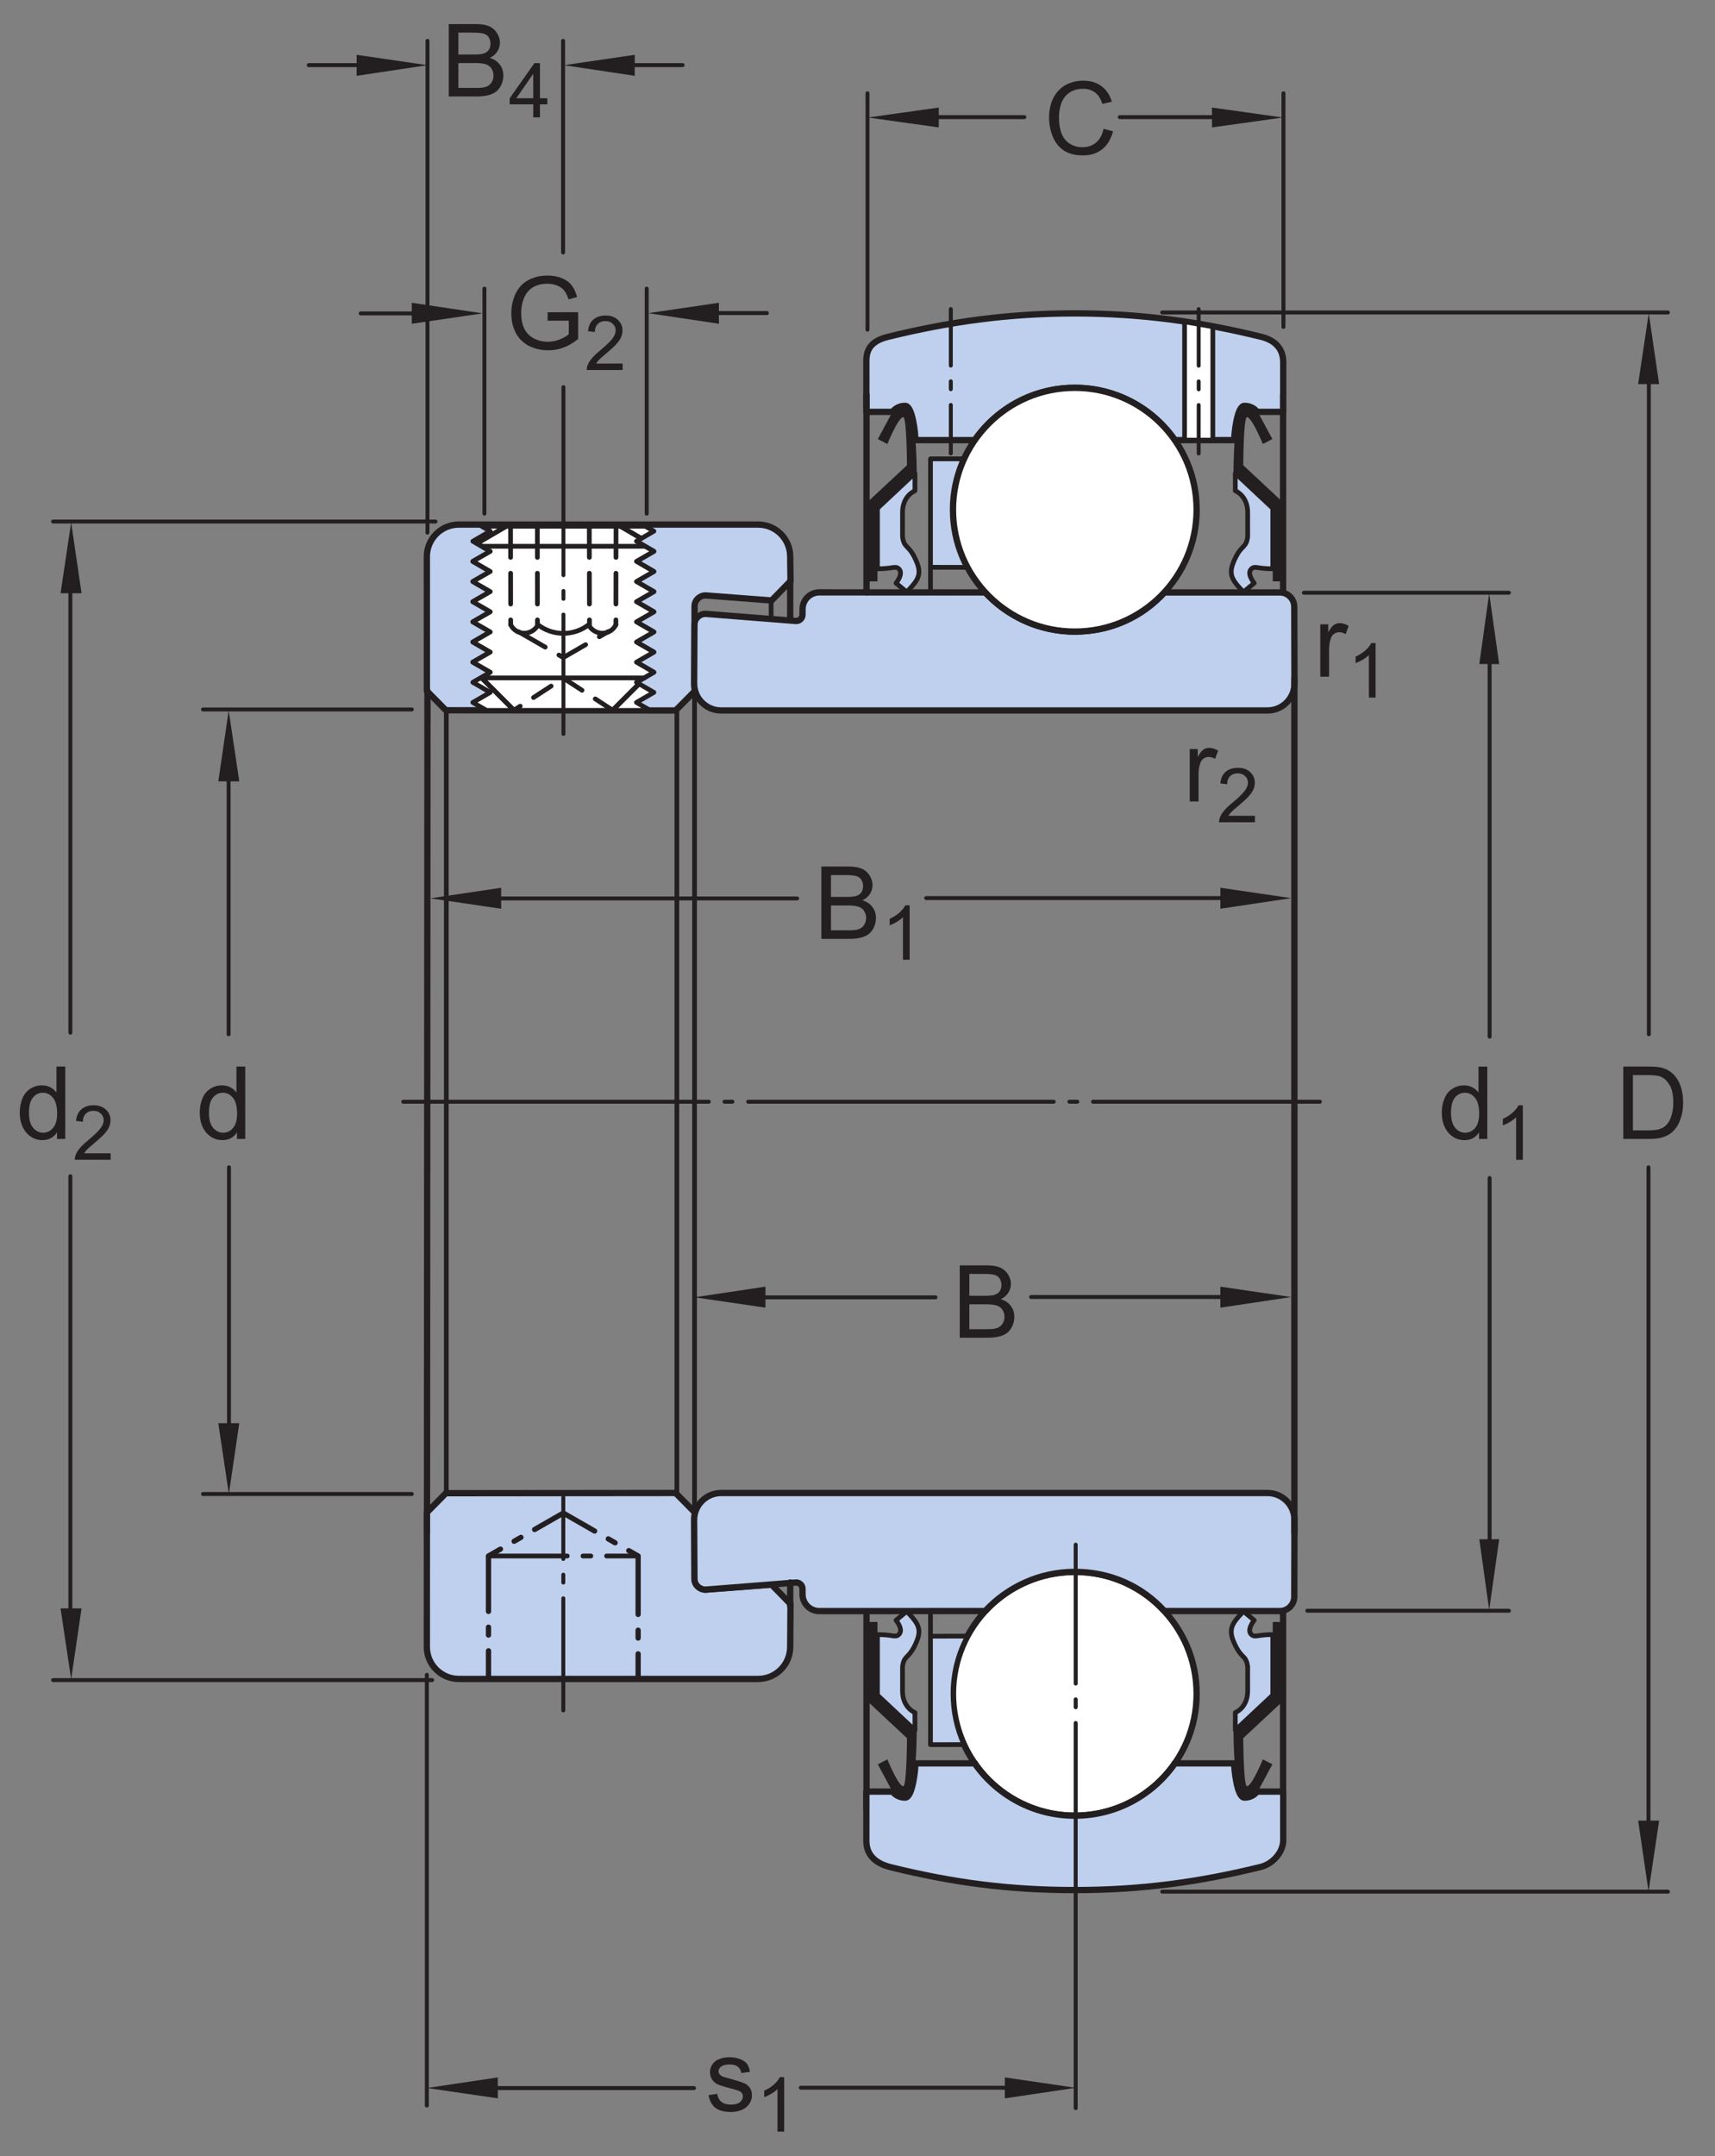 <?xml version="1.0" encoding="UTF-8"?>
<svg xmlns="http://www.w3.org/2000/svg" xmlns:xlink="http://www.w3.org/1999/xlink" width="203.75pt" height="256pt" viewBox="0 0 203.75 256" version="1.1">
<rect x="0" y="0" width="203.75" height="256" fill="#808080" stroke="none"/>
<defs>
<g>
<symbol overflow="visible" id="glyph0-0">
<path style="stroke:none;" d="M 1.5 0 L 1.5 -7.5 L 7.5 -7.5 L 7.5 0 Z M 1.688 -0.188 L 7.312 -0.188 L 7.312 -7.312 L 1.688 -7.312 Z M 1.688 -0.188 "/>
</symbol>
<symbol overflow="visible" id="glyph0-1">
<path style="stroke:none;" d="M 4.828 0 L 4.828 -0.781 C 4.43 -0.164 3.852 0.141 3.094 0.141 C 2.594 0.141 2.133 0.004 1.719 -0.266 C 1.301 -0.547 0.977 -0.93 0.75 -1.422 C 0.52 -1.91 0.406 -2.473 0.406 -3.109 C 0.406 -3.723 0.508 -4.285 0.719 -4.797 C 0.926 -5.305 1.238 -5.691 1.656 -5.953 C 2.07 -6.223 2.535 -6.359 3.047 -6.359 C 3.422 -6.359 3.754 -6.281 4.047 -6.125 C 4.336 -5.969 4.578 -5.766 4.766 -5.516 L 4.766 -8.594 L 5.812 -8.594 L 5.812 0 Z M 1.5 -3.109 C 1.5 -2.305 1.664 -1.707 2 -1.312 C 2.332 -0.926 2.727 -0.734 3.188 -0.734 C 3.645 -0.734 4.035 -0.922 4.359 -1.297 C 4.68 -1.672 4.844 -2.242 4.844 -3.016 C 4.844 -3.867 4.676 -4.492 4.344 -4.891 C 4.02 -5.285 3.617 -5.484 3.141 -5.484 C 2.672 -5.484 2.281 -5.289 1.969 -4.906 C 1.656 -4.531 1.5 -3.93 1.5 -3.109 Z M 1.5 -3.109 "/>
</symbol>
<symbol overflow="visible" id="glyph0-2">
<path style="stroke:none;" d="M 0.922 0 L 0.922 -8.594 L 3.891 -8.594 C 4.555 -8.594 5.066 -8.551 5.422 -8.469 C 5.91 -8.352 6.328 -8.148 6.672 -7.859 C 7.129 -7.473 7.469 -6.977 7.688 -6.375 C 7.914 -5.781 8.031 -5.102 8.031 -4.344 C 8.031 -3.688 7.953 -3.109 7.797 -2.609 C 7.648 -2.109 7.457 -1.691 7.219 -1.359 C 6.977 -1.023 6.711 -0.766 6.422 -0.578 C 6.141 -0.391 5.801 -0.242 5.406 -0.141 C 5.008 -0.047 4.551 0 4.031 0 Z M 2.062 -1.016 L 3.891 -1.016 C 4.461 -1.016 4.91 -1.066 5.234 -1.172 C 5.555 -1.273 5.812 -1.426 6 -1.625 C 6.27 -1.883 6.477 -2.242 6.625 -2.703 C 6.781 -3.16 6.859 -3.711 6.859 -4.359 C 6.859 -5.254 6.707 -5.941 6.406 -6.422 C 6.113 -6.91 5.758 -7.238 5.344 -7.406 C 5.031 -7.52 4.539 -7.578 3.875 -7.578 L 2.062 -7.578 Z M 2.062 -1.016 "/>
</symbol>
<symbol overflow="visible" id="glyph0-3">
<path style="stroke:none;" d="M 0.781 0 L 0.781 -6.219 L 1.734 -6.219 L 1.734 -5.281 C 1.973 -5.719 2.191 -6.004 2.391 -6.141 C 2.598 -6.285 2.828 -6.359 3.078 -6.359 C 3.43 -6.359 3.789 -6.25 4.156 -6.031 L 3.797 -5.047 C 3.535 -5.203 3.281 -5.281 3.031 -5.281 C 2.789 -5.281 2.578 -5.207 2.391 -5.062 C 2.211 -4.926 2.086 -4.734 2.016 -4.484 C 1.891 -4.109 1.828 -3.703 1.828 -3.266 L 1.828 0 Z M 0.781 0 "/>
</symbol>
<symbol overflow="visible" id="glyph0-4">
<path style="stroke:none;" d="M 7.062 -3.016 L 8.188 -2.719 C 7.945 -1.789 7.52 -1.082 6.906 -0.594 C 6.289 -0.102 5.535 0.141 4.641 0.141 C 3.711 0.141 2.957 -0.047 2.375 -0.422 C 1.789 -0.797 1.348 -1.336 1.047 -2.047 C 0.742 -2.766 0.594 -3.535 0.594 -4.359 C 0.594 -5.254 0.766 -6.035 1.109 -6.703 C 1.453 -7.367 1.938 -7.875 2.562 -8.219 C 3.195 -8.562 3.895 -8.734 4.656 -8.734 C 5.508 -8.734 6.227 -8.516 6.812 -8.078 C 7.406 -7.641 7.816 -7.023 8.047 -6.234 L 6.922 -5.969 C 6.723 -6.594 6.43 -7.047 6.047 -7.328 C 5.672 -7.617 5.195 -7.766 4.625 -7.766 C 3.969 -7.766 3.414 -7.602 2.969 -7.281 C 2.531 -6.969 2.219 -6.547 2.031 -6.016 C 1.852 -5.484 1.766 -4.93 1.766 -4.359 C 1.766 -3.629 1.867 -2.992 2.078 -2.453 C 2.297 -1.91 2.629 -1.504 3.078 -1.234 C 3.523 -0.961 4.016 -0.828 4.547 -0.828 C 5.18 -0.828 5.719 -1.008 6.156 -1.375 C 6.602 -1.738 6.906 -2.285 7.062 -3.016 Z M 7.062 -3.016 "/>
</symbol>
<symbol overflow="visible" id="glyph0-5">
<path style="stroke:none;" d="M 0.875 0 L 0.875 -8.594 L 4.109 -8.594 C 4.766 -8.594 5.289 -8.504 5.688 -8.328 C 6.082 -8.148 6.391 -7.879 6.609 -7.516 C 6.836 -7.16 6.953 -6.785 6.953 -6.391 C 6.953 -6.023 6.852 -5.68 6.656 -5.359 C 6.457 -5.035 6.156 -4.773 5.75 -4.578 C 6.27 -4.422 6.664 -4.156 6.938 -3.781 C 7.219 -3.414 7.359 -2.984 7.359 -2.484 C 7.359 -2.086 7.273 -1.711 7.109 -1.359 C 6.941 -1.016 6.734 -0.75 6.484 -0.562 C 6.234 -0.375 5.914 -0.234 5.531 -0.141 C 5.156 -0.047 4.695 0 4.156 0 Z M 2.016 -4.984 L 3.875 -4.984 C 4.375 -4.984 4.734 -5.016 4.953 -5.078 C 5.242 -5.16 5.461 -5.301 5.609 -5.5 C 5.754 -5.707 5.828 -5.961 5.828 -6.266 C 5.828 -6.547 5.758 -6.797 5.625 -7.016 C 5.488 -7.234 5.289 -7.379 5.031 -7.453 C 4.781 -7.535 4.348 -7.578 3.734 -7.578 L 2.016 -7.578 Z M 2.016 -1.016 L 4.156 -1.016 C 4.52 -1.016 4.773 -1.031 4.922 -1.062 C 5.191 -1.102 5.41 -1.176 5.578 -1.281 C 5.754 -1.395 5.898 -1.555 6.016 -1.766 C 6.129 -1.973 6.188 -2.211 6.188 -2.484 C 6.188 -2.805 6.102 -3.086 5.938 -3.328 C 5.781 -3.566 5.555 -3.734 5.266 -3.828 C 4.973 -3.922 4.551 -3.969 4 -3.969 L 2.016 -3.969 Z M 2.016 -1.016 "/>
</symbol>
<symbol overflow="visible" id="glyph0-6">
<path style="stroke:none;" d="M 0.375 -1.859 L 1.406 -2.016 C 1.469 -1.598 1.629 -1.281 1.891 -1.062 C 2.16 -0.844 2.539 -0.734 3.031 -0.734 C 3.508 -0.734 3.863 -0.828 4.094 -1.016 C 4.332 -1.211 4.453 -1.445 4.453 -1.719 C 4.453 -1.957 4.348 -2.145 4.141 -2.281 C 3.992 -2.375 3.633 -2.492 3.062 -2.641 C 2.289 -2.836 1.754 -3.004 1.453 -3.141 C 1.16 -3.285 0.938 -3.484 0.781 -3.734 C 0.625 -3.984 0.547 -4.266 0.547 -4.578 C 0.547 -4.848 0.609 -5.102 0.734 -5.344 C 0.859 -5.582 1.031 -5.781 1.25 -5.938 C 1.414 -6.051 1.641 -6.148 1.922 -6.234 C 2.203 -6.316 2.508 -6.359 2.844 -6.359 C 3.32 -6.359 3.742 -6.285 4.109 -6.141 C 4.484 -6.004 4.758 -5.816 4.938 -5.578 C 5.113 -5.336 5.234 -5.02 5.297 -4.625 L 4.266 -4.484 C 4.223 -4.797 4.086 -5.039 3.859 -5.219 C 3.641 -5.406 3.32 -5.5 2.906 -5.5 C 2.426 -5.5 2.082 -5.414 1.875 -5.25 C 1.664 -5.094 1.562 -4.906 1.562 -4.688 C 1.562 -4.551 1.602 -4.43 1.688 -4.328 C 1.781 -4.211 1.914 -4.117 2.094 -4.047 C 2.195 -4.004 2.508 -3.914 3.031 -3.781 C 3.781 -3.57 4.301 -3.406 4.594 -3.281 C 4.883 -3.156 5.113 -2.973 5.281 -2.734 C 5.445 -2.492 5.531 -2.191 5.531 -1.828 C 5.531 -1.473 5.426 -1.141 5.219 -0.828 C 5.02 -0.523 4.727 -0.285 4.344 -0.109 C 3.957 0.055 3.52 0.141 3.031 0.141 C 2.219 0.141 1.598 -0.023 1.172 -0.359 C 0.754 -0.703 0.488 -1.203 0.375 -1.859 Z M 0.375 -1.859 "/>
</symbol>
<symbol overflow="visible" id="glyph0-7">
<path style="stroke:none;" d="M 4.953 -3.375 L 4.953 -4.375 L 8.578 -4.391 L 8.578 -1.203 C 8.023 -0.754 7.453 -0.414 6.859 -0.188 C 6.266 0.031 5.656 0.141 5.031 0.141 C 4.188 0.141 3.414 -0.035 2.719 -0.391 C 2.031 -0.754 1.508 -1.273 1.156 -1.953 C 0.812 -2.641 0.641 -3.406 0.641 -4.25 C 0.641 -5.094 0.812 -5.875 1.156 -6.594 C 1.508 -7.32 2.016 -7.859 2.672 -8.203 C 3.328 -8.555 4.082 -8.734 4.938 -8.734 C 5.562 -8.734 6.125 -8.633 6.625 -8.438 C 7.125 -8.238 7.516 -7.957 7.797 -7.594 C 8.086 -7.238 8.305 -6.77 8.453 -6.188 L 7.438 -5.906 C 7.301 -6.344 7.133 -6.688 6.938 -6.938 C 6.75 -7.188 6.477 -7.383 6.125 -7.531 C 5.77 -7.688 5.379 -7.766 4.953 -7.766 C 4.43 -7.766 3.977 -7.688 3.594 -7.531 C 3.219 -7.375 2.91 -7.164 2.672 -6.906 C 2.441 -6.645 2.266 -6.359 2.141 -6.047 C 1.922 -5.516 1.812 -4.941 1.812 -4.328 C 1.812 -3.555 1.941 -2.91 2.203 -2.391 C 2.473 -1.879 2.859 -1.5 3.359 -1.25 C 3.859 -1 4.395 -0.875 4.969 -0.875 C 5.457 -0.875 5.938 -0.969 6.406 -1.156 C 6.875 -1.352 7.227 -1.555 7.469 -1.766 L 7.469 -3.375 Z M 4.953 -3.375 "/>
</symbol>
<symbol overflow="visible" id="glyph1-0">
<path style="stroke:none;" d="M 1.125 0 L 1.125 -5.625 L 5.625 -5.625 L 5.625 0 Z M 1.266 -0.141 L 5.484 -0.141 L 5.484 -5.484 L 1.266 -5.484 Z M 1.266 -0.141 "/>
</symbol>
<symbol overflow="visible" id="glyph1-1">
<path style="stroke:none;" d="M 4.531 -0.766 L 4.531 0 L 0.266 0 C 0.266 -0.188 0.297 -0.367 0.359 -0.547 C 0.473 -0.836 0.648 -1.125 0.891 -1.406 C 1.129 -1.688 1.473 -2.008 1.922 -2.375 C 2.617 -2.957 3.086 -3.414 3.328 -3.75 C 3.578 -4.082 3.703 -4.398 3.703 -4.703 C 3.703 -5.016 3.586 -5.273 3.359 -5.484 C 3.141 -5.703 2.852 -5.812 2.5 -5.812 C 2.113 -5.812 1.805 -5.695 1.578 -5.469 C 1.348 -5.238 1.234 -4.922 1.234 -4.516 L 0.422 -4.609 C 0.473 -5.211 0.68 -5.672 1.047 -5.984 C 1.41 -6.305 1.898 -6.469 2.516 -6.469 C 3.129 -6.469 3.613 -6.297 3.969 -5.953 C 4.332 -5.609 4.516 -5.188 4.516 -4.688 C 4.516 -4.426 4.461 -4.172 4.359 -3.922 C 4.254 -3.672 4.078 -3.406 3.828 -3.125 C 3.586 -2.852 3.188 -2.477 2.625 -2 C 2.145 -1.602 1.836 -1.332 1.703 -1.188 C 1.566 -1.039 1.457 -0.898 1.375 -0.766 Z M 4.531 -0.766 "/>
</symbol>
<symbol overflow="visible" id="glyph1-2">
<path style="stroke:none;" d="M 3.359 0 L 2.562 0 L 2.562 -5.047 C 2.375 -4.859 2.125 -4.672 1.812 -4.484 C 1.5 -4.305 1.223 -4.176 0.984 -4.094 L 0.984 -4.859 C 1.422 -5.055 1.805 -5.301 2.141 -5.594 C 2.473 -5.895 2.707 -6.188 2.844 -6.469 L 3.359 -6.469 Z M 3.359 0 "/>
</symbol>
<symbol overflow="visible" id="glyph1-3">
<path style="stroke:none;" d="M 2.906 0 L 2.906 -1.547 L 0.109 -1.547 L 0.109 -2.266 L 3.047 -6.438 L 3.703 -6.438 L 3.703 -2.266 L 4.578 -2.266 L 4.578 -1.547 L 3.703 -1.547 L 3.703 0 Z M 2.906 -2.266 L 2.906 -5.172 L 0.891 -2.266 Z M 2.906 -2.266 "/>
</symbol>
</g>
</defs>
<g id="surface1">
<path style=" stroke:none;fill-rule:nonzero;fill:rgb(74.864%,81.065%,93.063%);fill-opacity:1;" d="M 82.516 82.09 L 82.516 71.98 C 82.516 71.262 83.117 70.699 83.836 70.699 L 84.004 70.711 L 91.668 71.297 L 93.918 68.992 L 93.879 66.09 C 93.879 63.988 92.176 62.285 90.074 62.285 L 54.516 62.285 C 52.414 62.285 50.711 63.988 50.711 66.09 L 50.715 82.047 L 52.973 84.332 L 80.266 84.359 "/>
<path style="fill:none;stroke-width:7.48;stroke-linecap:round;stroke-linejoin:round;stroke:rgb(13.73%,12.16%,12.549%);stroke-opacity:1;stroke-miterlimit:4;" d="M 825.156 1739.102 L 825.156 1840.195 C 825.156 1847.383 831.172 1853.008 838.359 1853.008 L 840.039 1852.891 L 916.68 1847.031 L 939.18 1870.078 L 938.789 1899.102 C 938.789 1920.117 921.758 1937.148 900.742 1937.148 L 545.156 1937.148 C 524.141 1937.148 507.109 1920.117 507.109 1899.102 L 507.148 1739.531 L 529.727 1716.68 L 802.656 1716.406 Z M 825.156 1739.102 " transform="matrix(0.1,0,0,-0.1,0,256)"/>
<path style=" stroke:none;fill-rule:nonzero;fill:rgb(74.864%,81.065%,93.063%);fill-opacity:1;" d="M 114.953 67.363 L 110.547 67.355 L 110.547 54.48 L 114.527 54.48 C 113.684 56.32 113.223 58.367 113.223 60.52 C 113.223 63.016 113.84 65.316 114.953 67.363 "/>
<path style="fill:none;stroke-width:5.61;stroke-linecap:round;stroke-linejoin:round;stroke:rgb(13.73%,12.16%,12.549%);stroke-opacity:1;stroke-miterlimit:4;" d="M 1149.531 1886.367 L 1105.469 1886.445 L 1105.469 2015.195 L 1145.273 2015.195 C 1136.836 1996.797 1132.227 1976.328 1132.227 1954.805 C 1132.227 1929.844 1138.398 1906.836 1149.531 1886.367 Z M 1149.531 1886.367 " transform="matrix(0.1,0,0,-0.1,0,256)"/>
<path style=" stroke:none;fill-rule:nonzero;fill:rgb(74.864%,81.065%,93.063%);fill-opacity:1;" d="M 94.586 73.734 C 95.004 73.734 95.344 73.395 95.344 72.98 L 95.344 72.336 C 95.344 71.23 96.234 70.336 97.34 70.336 L 117.047 70.344 C 119.688 73.188 123.504 74.992 127.691 74.992 C 131.941 74.992 135.688 73.266 138.336 70.344 L 152.055 70.344 C 153.004 70.344 153.766 71.109 153.766 72.051 L 153.789 81.156 C 153.789 82.922 152.355 84.355 150.59 84.355 L 85.668 84.355 C 83.898 84.355 82.465 82.922 82.465 81.156 L 82.504 74.172 C 82.504 73.449 83.105 72.887 83.824 72.887 C 83.879 72.887 83.938 72.891 83.988 72.898 "/>
<path style="fill:none;stroke-width:7.48;stroke-linecap:round;stroke-linejoin:round;stroke:rgb(13.73%,12.16%,12.549%);stroke-opacity:1;stroke-miterlimit:4;" d="M 945.859 1822.656 C 950.039 1822.656 953.438 1826.055 953.438 1830.195 L 953.438 1836.641 C 953.438 1847.695 962.344 1856.641 973.398 1856.641 L 1170.469 1856.562 C 1196.875 1828.125 1235.039 1810.078 1276.914 1810.078 C 1319.414 1810.078 1356.875 1827.344 1383.359 1856.562 L 1520.547 1856.562 C 1530.039 1856.562 1537.656 1848.906 1537.656 1839.492 L 1537.891 1748.438 C 1537.891 1730.781 1523.555 1716.445 1505.898 1716.445 L 856.68 1716.445 C 838.984 1716.445 824.648 1730.781 824.648 1748.438 L 825.039 1818.281 C 825.039 1825.508 831.055 1831.133 838.242 1831.133 C 838.789 1831.133 839.375 1831.094 839.883 1831.016 Z M 945.859 1822.656 " transform="matrix(0.1,0,0,-0.1,0,256)"/>
<path style=" stroke:none;fill-rule:nonzero;fill:rgb(74.864%,81.065%,93.063%);fill-opacity:1;" d="M 108.699 56.184 L 108.699 58.277 C 108.699 58.277 107.223 58.836 107.223 60.848 L 107.223 63.707 C 107.391 65.051 107.887 64.68 108.613 66.098 C 109.641 68.098 109.223 68.723 107.727 70.289 L 106.453 69.238 C 106.453 69.238 107.488 67.992 106.68 67.457 C 106.301 67.211 105.984 67.535 104.246 67.535 L 104.246 60.352 "/>
<path style="fill:none;stroke-width:5.61;stroke-linecap:round;stroke-linejoin:round;stroke:rgb(13.73%,12.16%,12.549%);stroke-opacity:1;stroke-miterlimit:4;" d="M 1086.992 1998.164 L 1086.992 1977.227 C 1086.992 1977.227 1072.227 1971.641 1072.227 1951.523 L 1072.227 1922.93 C 1073.906 1909.492 1078.867 1913.203 1086.133 1899.023 C 1096.406 1879.023 1092.227 1872.773 1077.266 1857.109 L 1064.531 1867.617 C 1064.531 1867.617 1074.883 1880.078 1066.797 1885.43 C 1063.008 1887.891 1059.844 1884.648 1042.461 1884.648 L 1042.461 1956.484 Z M 1086.992 1998.164 " transform="matrix(0.1,0,0,-0.1,0,256)"/>
<path style=" stroke:none;fill-rule:nonzero;fill:rgb(74.864%,81.065%,93.063%);fill-opacity:1;" d="M 146.758 56.184 L 146.758 58.277 C 146.758 58.277 148.23 58.836 148.23 60.848 L 148.23 63.707 C 148.066 65.051 147.566 64.68 146.844 66.098 C 145.816 68.098 146.234 68.723 147.727 70.289 L 149.004 69.238 C 149.004 69.238 147.969 67.992 148.777 67.457 C 149.152 67.211 149.473 67.535 151.211 67.535 L 151.211 60.352 "/>
<path style="fill:none;stroke-width:5.61;stroke-linecap:round;stroke-linejoin:round;stroke:rgb(13.73%,12.16%,12.549%);stroke-opacity:1;stroke-miterlimit:4;" d="M 1467.578 1998.164 L 1467.578 1977.227 C 1467.578 1977.227 1482.305 1971.641 1482.305 1951.523 L 1482.305 1922.93 C 1480.664 1909.492 1475.664 1913.203 1468.438 1899.023 C 1458.164 1879.023 1462.344 1872.773 1477.266 1857.109 L 1490.039 1867.617 C 1490.039 1867.617 1479.688 1880.078 1487.773 1885.43 C 1491.523 1887.891 1494.727 1884.648 1512.109 1884.648 L 1512.109 1956.484 Z M 1467.578 1998.164 " transform="matrix(0.1,0,0,-0.1,0,256)"/>
<path style=" stroke:none;fill-rule:nonzero;fill:rgb(74.864%,81.065%,93.063%);fill-opacity:1;" d="M 127.691 46.047 C 122.793 46.047 118.453 48.48 115.836 52.203 L 115.836 52.258 L 108.754 52.258 C 108.754 51.504 108.422 48.191 107.539 48.191 C 106.488 48.191 106.047 48.902 106.047 48.902 L 102.93 48.902 L 102.926 42.855 C 102.926 41.469 103.523 40.48 105.48 39.996 C 112.746 38.211 119.754 37.211 127.691 37.211 C 135.621 37.211 142.594 38.211 149.859 39.996 C 151.152 40.316 152.453 41.137 152.453 43.02 L 152.453 48.902 L 149.336 48.902 C 149.336 48.902 148.895 48.191 147.84 48.191 C 146.965 48.191 146.629 51.504 146.629 52.258 L 139.547 52.258 L 139.547 52.203 C 136.926 48.48 132.59 46.047 127.691 46.047 "/>
<path style="fill:none;stroke-width:7.48;stroke-linecap:round;stroke-linejoin:round;stroke:rgb(13.73%,12.16%,12.549%);stroke-opacity:1;stroke-miterlimit:4;" d="M 1276.914 2099.531 C 1227.93 2099.531 1184.531 2075.195 1158.359 2037.969 L 1158.359 2037.422 L 1087.539 2037.422 C 1087.539 2044.961 1084.219 2078.086 1075.391 2078.086 C 1064.883 2078.086 1060.469 2070.977 1060.469 2070.977 L 1029.297 2070.977 L 1029.258 2131.445 C 1029.258 2145.312 1035.234 2155.195 1054.805 2160.039 C 1127.461 2177.891 1197.539 2187.891 1276.914 2187.891 C 1356.211 2187.891 1425.938 2177.891 1498.594 2160.039 C 1511.523 2156.836 1524.531 2148.633 1524.531 2129.805 L 1524.531 2070.977 L 1493.359 2070.977 C 1493.359 2070.977 1488.945 2078.086 1478.398 2078.086 C 1469.648 2078.086 1466.289 2044.961 1466.289 2037.422 L 1395.469 2037.422 L 1395.469 2037.969 C 1369.258 2075.195 1325.898 2099.531 1276.914 2099.531 Z M 1276.914 2099.531 " transform="matrix(0.1,0,0,-0.1,0,256)"/>
<path style=" stroke:none;fill-rule:nonzero;fill:rgb(74.864%,81.065%,93.063%);fill-opacity:1;" d="M 52.973 177.297 L 80.266 177.27 L 82.516 179.539 L 82.516 187.465 C 82.516 188.184 83.117 188.75 83.836 188.75 L 84.004 188.738 L 91.668 188.152 L 93.918 190.453 L 93.879 195.543 C 93.879 197.645 92.176 199.348 90.074 199.348 L 54.516 199.348 C 52.414 199.348 50.711 197.645 50.711 195.543 L 50.715 179.582 "/>
<path style="fill:none;stroke-width:7.48;stroke-linecap:round;stroke-linejoin:round;stroke:rgb(13.73%,12.16%,12.549%);stroke-opacity:1;stroke-miterlimit:4;" d="M 529.727 787.031 L 802.656 787.305 L 825.156 764.609 L 825.156 685.352 C 825.156 678.164 831.172 672.5 838.359 672.5 L 840.039 672.617 L 916.68 678.477 L 939.18 655.469 L 938.789 604.57 C 938.789 583.555 921.758 566.523 900.742 566.523 L 545.156 566.523 C 524.141 566.523 507.109 583.555 507.109 604.57 L 507.148 764.18 Z M 529.727 787.031 " transform="matrix(0.1,0,0,-0.1,0,256)"/>
<path style="fill:none;stroke-width:4.68;stroke-linecap:round;stroke-linejoin:round;stroke:rgb(13.73%,12.16%,12.549%);stroke-opacity:1;stroke-dasharray:363,18.71,9.35,18.71;stroke-miterlimit:1;" d="M 479.062 1251.875 L 1568.086 1251.875 " transform="matrix(0.1,0,0,-0.1,0,256)"/>
<path style=" stroke:none;fill-rule:nonzero;fill:rgb(100%,100%,100%);fill-opacity:1;" d="M 127.691 74.992 C 135.684 74.992 142.164 68.512 142.164 60.52 C 142.164 52.527 135.684 46.047 127.691 46.047 C 119.699 46.047 113.219 52.527 113.219 60.52 C 113.219 68.512 119.699 74.992 127.691 74.992 "/>
<path style="fill:none;stroke-width:7.48;stroke-linecap:round;stroke-linejoin:round;stroke:rgb(13.73%,12.16%,12.549%);stroke-opacity:1;stroke-miterlimit:4;" d="M 1276.914 1810.078 C 1356.836 1810.078 1421.641 1874.883 1421.641 1954.805 C 1421.641 2034.727 1356.836 2099.531 1276.914 2099.531 C 1196.992 2099.531 1132.188 2034.727 1132.188 1954.805 C 1132.188 1874.883 1196.992 1810.078 1276.914 1810.078 Z M 1276.914 1810.078 " transform="matrix(0.1,0,0,-0.1,0,256)"/>
<path style="fill:none;stroke-width:7.48;stroke-linecap:round;stroke-linejoin:round;stroke:rgb(13.73%,12.16%,12.549%);stroke-opacity:1;stroke-miterlimit:4;" d="M 1524.375 2091.523 L 1524.375 1856.68 " transform="matrix(0.1,0,0,-0.1,0,256)"/>
<path style="fill:none;stroke-width:7.48;stroke-linecap:round;stroke-linejoin:round;stroke:rgb(13.73%,12.16%,12.549%);stroke-opacity:1;stroke-miterlimit:4;" d="M 1029.453 2091.523 L 1029.453 1856.68 " transform="matrix(0.1,0,0,-0.1,0,256)"/>
<path style="fill:none;stroke-width:5.61;stroke-linecap:round;stroke-linejoin:round;stroke:rgb(13.73%,12.16%,12.549%);stroke-opacity:1;stroke-miterlimit:4;" d="M 1105.469 1886.445 L 1105.469 1857.109 " transform="matrix(0.1,0,0,-0.1,0,256)"/>
<path style="fill:none;stroke-width:5.61;stroke-linecap:round;stroke-linejoin:round;stroke:rgb(13.73%,12.16%,12.549%);stroke-opacity:1;stroke-miterlimit:4;" d="M 916.133 1846.602 L 916.133 1825.195 " transform="matrix(0.1,0,0,-0.1,0,256)"/>
<path style="fill:none;stroke-width:7.48;stroke-linecap:round;stroke-linejoin:round;stroke:rgb(13.73%,12.16%,12.549%);stroke-opacity:1;stroke-miterlimit:4;" d="M 938.789 1870.078 L 938.789 1823.516 " transform="matrix(0.1,0,0,-0.1,0,256)"/>
<path style="fill:none;stroke-width:7.48;stroke-linecap:round;stroke-linejoin:round;stroke:rgb(13.73%,12.16%,12.549%);stroke-opacity:1;stroke-miterlimit:4;" d="M 507.852 1739.57 L 507.266 740.039 " transform="matrix(0.1,0,0,-0.1,0,256)"/>
<path style=" stroke:none;fill-rule:nonzero;fill:rgb(100%,100%,100%);fill-opacity:1;" d="M 127.691 186.637 C 135.684 186.637 142.164 193.117 142.164 201.109 C 142.164 209.102 135.684 215.582 127.691 215.582 C 119.699 215.582 113.219 209.102 113.219 201.109 C 113.219 193.117 119.699 186.637 127.691 186.637 "/>
<path style="fill:none;stroke-width:7.48;stroke-linecap:round;stroke-linejoin:round;stroke:rgb(13.73%,12.16%,12.549%);stroke-opacity:1;stroke-miterlimit:4;" d="M 1276.914 693.633 C 1356.836 693.633 1421.641 628.828 1421.641 548.906 C 1421.641 468.984 1356.836 404.18 1276.914 404.18 C 1196.992 404.18 1132.188 468.984 1132.188 548.906 C 1132.188 628.828 1196.992 693.633 1276.914 693.633 Z M 1276.914 693.633 " transform="matrix(0.1,0,0,-0.1,0,256)"/>
<path style="fill:none;stroke-width:7.48;stroke-linecap:round;stroke-linejoin:round;stroke:rgb(13.73%,12.16%,12.549%);stroke-opacity:1;stroke-miterlimit:4;" d="M 1524.375 412.188 L 1524.375 647.031 " transform="matrix(0.1,0,0,-0.1,0,256)"/>
<path style="fill:none;stroke-width:7.48;stroke-linecap:round;stroke-linejoin:round;stroke:rgb(13.73%,12.16%,12.549%);stroke-opacity:1;stroke-miterlimit:4;" d="M 1029.453 412.188 L 1029.453 647.031 " transform="matrix(0.1,0,0,-0.1,0,256)"/>
<path style=" stroke:none;fill-rule:nonzero;fill:rgb(74.864%,81.065%,93.063%);fill-opacity:1;" d="M 114.953 194.262 L 110.547 194.273 L 110.547 207.148 L 114.527 207.145 C 113.684 205.309 113.223 203.266 113.223 201.109 C 113.223 198.613 113.84 196.316 114.953 194.262 "/>
<path style="fill:none;stroke-width:5.61;stroke-linecap:round;stroke-linejoin:round;stroke:rgb(13.73%,12.16%,12.549%);stroke-opacity:1;stroke-miterlimit:4;" d="M 1149.531 617.383 L 1105.469 617.266 L 1105.469 488.516 L 1145.273 488.555 C 1136.836 506.914 1132.227 527.344 1132.227 548.906 C 1132.227 573.867 1138.398 596.836 1149.531 617.383 Z M 1149.531 617.383 " transform="matrix(0.1,0,0,-0.1,0,256)"/>
<path style="fill:none;stroke-width:5.61;stroke-linecap:round;stroke-linejoin:round;stroke:rgb(13.73%,12.16%,12.549%);stroke-opacity:1;stroke-miterlimit:4;" d="M 1105.469 617.266 L 1105.469 646.641 " transform="matrix(0.1,0,0,-0.1,0,256)"/>
<path style=" stroke:none;fill-rule:nonzero;fill:rgb(74.864%,81.065%,93.063%);fill-opacity:1;" d="M 94.586 187.898 C 95.004 187.898 95.344 188.234 95.344 188.652 L 95.344 189.293 C 95.344 190.398 96.234 191.293 97.34 191.293 L 117.047 191.285 C 119.688 188.441 123.504 186.637 127.691 186.637 C 131.941 186.637 135.688 188.367 138.336 191.285 L 152.055 191.285 C 153.004 191.285 153.766 190.52 153.766 189.574 L 153.789 180.473 C 153.789 178.707 152.355 177.273 150.59 177.273 L 85.668 177.273 C 83.898 177.273 82.465 178.707 82.465 180.473 L 82.504 187.457 C 82.504 188.18 83.105 188.742 83.824 188.742 C 83.879 188.742 83.938 188.738 83.988 188.73 "/>
<path style="fill:none;stroke-width:7.48;stroke-linecap:round;stroke-linejoin:round;stroke:rgb(13.73%,12.16%,12.549%);stroke-opacity:1;stroke-miterlimit:4;" d="M 945.859 681.016 C 950.039 681.016 953.438 677.656 953.438 673.477 L 953.438 667.07 C 953.438 656.016 962.344 647.07 973.398 647.07 L 1170.469 647.148 C 1196.875 675.586 1235.039 693.633 1276.914 693.633 C 1319.414 693.633 1356.875 676.328 1383.359 647.148 L 1520.547 647.148 C 1530.039 647.148 1537.656 654.805 1537.656 664.258 L 1537.891 755.273 C 1537.891 772.93 1523.555 787.266 1505.898 787.266 L 856.68 787.266 C 838.984 787.266 824.648 772.93 824.648 755.273 L 825.039 685.43 C 825.039 678.203 831.055 672.578 838.242 672.578 C 838.789 672.578 839.375 672.617 839.883 672.695 Z M 945.859 681.016 " transform="matrix(0.1,0,0,-0.1,0,256)"/>
<path style="fill:none;stroke-width:7.48;stroke-linecap:round;stroke-linejoin:round;stroke:rgb(13.73%,12.16%,12.549%);stroke-opacity:1;stroke-miterlimit:4;" d="M 938.789 653.32 L 938.789 681.016 " transform="matrix(0.1,0,0,-0.1,0,256)"/>
<path style="fill:none;stroke-width:7.48;stroke-linecap:round;stroke-linejoin:round;stroke:rgb(13.73%,12.16%,12.549%);stroke-opacity:1;stroke-miterlimit:4;" d="M 1537.812 1754.648 L 1537.812 740.078 " transform="matrix(0.1,0,0,-0.1,0,256)"/>
<path style="fill:none;stroke-width:5.61;stroke-linecap:round;stroke-linejoin:round;stroke:rgb(13.73%,12.16%,12.549%);stroke-opacity:1;stroke-miterlimit:4;" d="M 825.156 1753.828 L 825.156 739.219 " transform="matrix(0.1,0,0,-0.1,0,256)"/>
<path style=" stroke:none;fill-rule:nonzero;fill:rgb(13.73%,12.16%,12.549%);fill-opacity:1;" d="M 104.289 52.133 L 106.027 48.902 C 106.027 48.902 106.488 48.191 107.539 48.191 C 108.934 48.191 108.906 55.977 108.906 55.977 L 104.246 60.352 L 104.246 69.031 L 102.945 69.031 L 102.945 59.723 L 107.754 55.238 C 107.754 55.238 107.73 49.531 107.312 49.531 C 106.723 49.531 105.422 52.719 105.422 52.719 "/>
<path style=" stroke:none;fill-rule:nonzero;fill:rgb(13.73%,12.16%,12.549%);fill-opacity:1;" d="M 151.164 52.133 L 149.426 48.902 C 149.426 48.902 148.969 48.191 147.914 48.191 C 146.523 48.191 146.547 55.977 146.547 55.977 L 151.211 60.352 L 151.211 69.031 L 152.512 69.031 L 152.512 59.723 L 147.703 55.238 C 147.703 55.238 147.727 49.531 148.145 49.531 C 148.73 49.531 150.031 52.719 150.031 52.719 "/>
<path style=" stroke:none;fill-rule:nonzero;fill:rgb(13.73%,12.16%,12.549%);fill-opacity:1;" d="M 104.289 209.484 L 106.027 212.715 C 106.027 212.715 106.488 213.426 107.539 213.426 C 108.934 213.426 108.906 205.641 108.906 205.641 L 104.246 201.266 L 104.246 192.586 L 102.945 192.586 L 102.945 201.895 L 107.754 206.379 C 107.754 206.379 107.73 212.086 107.312 212.086 C 106.723 212.086 105.422 208.898 105.422 208.898 "/>
<path style=" stroke:none;fill-rule:nonzero;fill:rgb(74.864%,81.065%,93.063%);fill-opacity:1;" d="M 108.699 205.434 L 108.699 203.344 C 108.699 203.344 107.223 202.781 107.223 200.77 L 107.223 197.91 C 107.391 196.566 107.887 196.941 108.613 195.523 C 109.641 193.523 109.223 192.898 107.727 191.324 L 106.453 192.379 C 106.453 192.379 107.488 193.629 106.68 194.16 C 106.301 194.41 105.984 194.082 104.246 194.082 L 104.246 201.266 "/>
<path style="fill:none;stroke-width:5.61;stroke-linecap:round;stroke-linejoin:round;stroke:rgb(13.73%,12.16%,12.549%);stroke-opacity:1;stroke-miterlimit:4;" d="M 1086.992 505.664 L 1086.992 526.562 C 1086.992 526.562 1072.227 532.188 1072.227 552.305 L 1072.227 580.898 C 1073.906 594.336 1078.867 590.586 1086.133 604.766 C 1096.406 624.766 1092.227 631.016 1077.266 646.758 L 1064.531 636.211 C 1064.531 636.211 1074.883 623.711 1066.797 618.398 C 1063.008 615.898 1059.844 619.18 1042.461 619.18 L 1042.461 547.344 Z M 1086.992 505.664 " transform="matrix(0.1,0,0,-0.1,0,256)"/>
<path style=" stroke:none;fill-rule:nonzero;fill:rgb(13.73%,12.16%,12.549%);fill-opacity:1;" d="M 151.164 209.484 L 149.426 212.715 C 149.426 212.715 148.969 213.426 147.914 213.426 C 146.523 213.426 146.547 205.641 146.547 205.641 L 151.211 201.266 L 151.211 192.586 L 152.512 192.586 L 152.512 201.895 L 147.703 206.379 C 147.703 206.379 147.727 212.086 148.145 212.086 C 148.73 212.086 150.031 208.898 150.031 208.898 "/>
<path style=" stroke:none;fill-rule:nonzero;fill:rgb(74.864%,81.065%,93.063%);fill-opacity:1;" d="M 146.758 205.434 L 146.758 203.344 C 146.758 203.344 148.23 202.781 148.23 200.77 L 148.23 197.91 C 148.066 196.566 147.566 196.941 146.844 195.523 C 145.816 193.523 146.234 192.898 147.727 191.324 L 149.004 192.379 C 149.004 192.379 147.969 193.629 148.777 194.16 C 149.152 194.41 149.473 194.082 151.211 194.082 L 151.211 201.266 "/>
<path style="fill:none;stroke-width:5.61;stroke-linecap:round;stroke-linejoin:round;stroke:rgb(13.73%,12.16%,12.549%);stroke-opacity:1;stroke-miterlimit:4;" d="M 1467.578 505.664 L 1467.578 526.562 C 1467.578 526.562 1482.305 532.188 1482.305 552.305 L 1482.305 580.898 C 1480.664 594.336 1475.664 590.586 1468.438 604.766 C 1458.164 624.766 1462.344 631.016 1477.266 646.758 L 1490.039 636.211 C 1490.039 636.211 1479.688 623.711 1487.773 618.398 C 1491.523 615.898 1494.727 619.18 1512.109 619.18 L 1512.109 547.344 Z M 1467.578 505.664 " transform="matrix(0.1,0,0,-0.1,0,256)"/>
<path style=" stroke:none;fill-rule:nonzero;fill:rgb(100%,100%,100%);fill-opacity:1;" d="M 57.809 84.352 L 56.172 83.406 L 58.246 82.211 L 56.172 81.016 L 58.246 79.82 L 56.172 78.621 L 58.246 77.426 L 56.172 76.23 L 58.246 75.035 L 56.172 73.836 L 58.246 72.641 L 56.172 71.445 L 58.246 70.246 L 56.172 69.051 L 58.246 67.855 L 56.172 66.66 L 58.246 65.465 L 56.172 64.266 L 58.246 63.07 L 57.227 62.484 L 76.668 62.484 L 77.684 63.07 L 75.613 64.266 L 77.684 65.465 L 75.613 66.66 L 77.684 67.855 L 75.613 69.051 L 77.684 70.246 L 75.613 71.445 L 77.684 72.641 L 75.613 73.836 L 77.684 75.035 L 75.613 76.23 L 77.684 77.426 L 75.613 78.621 L 77.684 79.82 L 75.613 81.016 L 77.684 82.211 L 75.613 83.406 L 77.25 84.352 "/>
<path style="fill:none;stroke-width:5.61;stroke-linecap:round;stroke-linejoin:round;stroke:rgb(13.73%,12.16%,12.549%);stroke-opacity:1;stroke-miterlimit:4;" d="M 578.086 1716.484 L 561.719 1725.938 L 582.461 1737.891 L 561.719 1749.844 L 582.461 1761.797 L 561.719 1773.789 L 582.461 1785.742 L 561.719 1797.695 L 582.461 1809.648 L 561.719 1821.641 L 582.461 1833.594 L 561.719 1845.547 L 582.461 1857.539 L 561.719 1869.492 L 582.461 1881.445 L 561.719 1893.398 L 582.461 1905.352 L 561.719 1917.344 L 582.461 1929.297 L 572.266 1935.156 L 766.68 1935.156 L 776.836 1929.297 L 756.133 1917.344 L 776.836 1905.352 L 756.133 1893.398 L 776.836 1881.445 L 756.133 1869.492 L 776.836 1857.539 L 756.133 1845.547 L 776.836 1833.594 L 756.133 1821.641 L 776.836 1809.648 L 756.133 1797.695 L 776.836 1785.742 L 756.133 1773.789 L 776.836 1761.797 L 756.133 1749.844 L 776.836 1737.891 L 756.133 1725.938 L 772.5 1716.484 Z M 578.086 1716.484 " transform="matrix(0.1,0,0,-0.1,0,256)"/>
<path style=" stroke:none;fill-rule:nonzero;fill:rgb(100%,100%,100%);fill-opacity:1;" d="M 76.16 63.918 L 73.641 62.449 L 73.641 62.484 L 60.203 62.484 L 60.203 62.449 L 56.688 64.504 L 58.246 65.465 L 56.172 66.656 L 58.246 67.855 L 56.172 69.051 L 58.246 70.246 L 56.172 71.441 L 58.246 72.641 L 56.172 73.836 L 58.246 75.031 L 56.172 76.23 L 58.246 77.426 L 56.172 78.621 L 58.246 79.816 L 57.273 80.543 L 61.07 84.344 L 72.773 84.344 L 75.91 81.207 L 75.613 81.016 L 77.684 79.816 L 75.613 78.621 L 77.684 77.426 L 75.613 76.23 L 77.684 75.031 L 75.613 73.836 L 77.684 72.641 L 75.613 71.441 L 77.684 70.246 L 75.613 69.051 L 77.684 67.855 L 75.613 66.656 L 77.684 65.465 L 75.613 64.266 "/>
<path style="fill:none;stroke-width:5.61;stroke-linecap:round;stroke-linejoin:round;stroke:rgb(13.73%,12.16%,12.549%);stroke-opacity:1;stroke-miterlimit:4;" d="M 761.602 1920.82 L 736.406 1935.508 L 736.406 1935.156 L 602.031 1935.156 L 602.031 1935.508 L 566.875 1914.961 L 582.461 1905.352 L 561.719 1893.438 L 582.461 1881.445 L 561.719 1869.492 L 582.461 1857.539 L 561.719 1845.586 L 582.461 1833.594 L 561.719 1821.641 L 582.461 1809.688 L 561.719 1797.695 L 582.461 1785.742 L 561.719 1773.789 L 582.461 1761.836 L 572.734 1754.57 L 610.703 1716.562 L 727.734 1716.562 L 759.102 1747.93 L 756.133 1749.844 L 776.836 1761.836 L 756.133 1773.789 L 776.836 1785.742 L 756.133 1797.695 L 776.836 1809.688 L 756.133 1821.641 L 776.836 1833.594 L 756.133 1845.586 L 776.836 1857.539 L 756.133 1869.492 L 776.836 1881.445 L 756.133 1893.438 L 776.836 1905.352 L 756.133 1917.344 L 761.602 1920.82 " transform="matrix(0.1,0,0,-0.1,0,256)"/>
<path style="fill:none;stroke-width:5.61;stroke-linecap:round;stroke-linejoin:round;stroke:rgb(13.73%,12.16%,12.549%);stroke-opacity:1;stroke-miterlimit:4;" d="M 572.461 1911.367 L 766.289 1911.367 " transform="matrix(0.1,0,0,-0.1,0,256)"/>
<path style="fill:none;stroke-width:5.61;stroke-linecap:round;stroke-linejoin:round;stroke:rgb(13.73%,12.16%,12.549%);stroke-opacity:1;stroke-dasharray:36.59,18.8;stroke-miterlimit:4;" d="M 616.055 1809.922 L 669.219 1779.258 L 722.852 1810.195 " transform="matrix(0.1,0,0,-0.1,0,256)"/>
<path style="fill:none;stroke-width:5.61;stroke-linecap:round;stroke-linejoin:round;stroke:rgb(13.73%,12.16%,12.549%);stroke-opacity:1;stroke-dasharray:36.59,18.8;stroke-miterlimit:4;" d="M 606.562 1934.766 L 606.719 1818.203 " transform="matrix(0.1,0,0,-0.1,0,256)"/>
<path style="fill:none;stroke-width:5.61;stroke-linecap:round;stroke-linejoin:round;stroke:rgb(13.73%,12.16%,12.549%);stroke-opacity:1;stroke-dasharray:36.59,18.8;stroke-miterlimit:4;" d="M 731.875 1934.766 L 731.719 1818.203 " transform="matrix(0.1,0,0,-0.1,0,256)"/>
<path style="fill:none;stroke-width:5.61;stroke-linecap:round;stroke-linejoin:round;stroke:rgb(13.73%,12.16%,12.549%);stroke-opacity:1;stroke-miterlimit:4;" d="M 736.406 1935.508 L 761.602 1920.82 " transform="matrix(0.1,0,0,-0.1,0,256)"/>
<path style="fill:none;stroke-width:5.61;stroke-linecap:round;stroke-linejoin:round;stroke:rgb(13.73%,12.16%,12.549%);stroke-opacity:1;stroke-miterlimit:4;" d="M 602.031 1935.508 L 566.875 1914.961 " transform="matrix(0.1,0,0,-0.1,0,256)"/>
<path style="fill:none;stroke-width:5.61;stroke-linecap:round;stroke-linejoin:round;stroke:rgb(13.73%,12.16%,12.549%);stroke-opacity:1;stroke-miterlimit:4;" d="M 759.102 1747.93 L 727.734 1716.562 " transform="matrix(0.1,0,0,-0.1,0,256)"/>
<path style="fill:none;stroke-width:5.61;stroke-linecap:round;stroke-linejoin:round;stroke:rgb(13.73%,12.16%,12.549%);stroke-opacity:1;stroke-miterlimit:4;" d="M 572.734 1754.57 L 610.703 1716.562 " transform="matrix(0.1,0,0,-0.1,0,256)"/>
<path style="fill:none;stroke-width:5.61;stroke-linecap:round;stroke-linejoin:round;stroke:rgb(13.73%,12.16%,12.549%);stroke-opacity:1;stroke-miterlimit:4;" d="M 571.719 1755.078 L 765.82 1755.078 " transform="matrix(0.1,0,0,-0.1,0,256)"/>
<path style="fill:none;stroke-width:5.61;stroke-linecap:round;stroke-linejoin:round;stroke:rgb(13.73%,12.16%,12.549%);stroke-opacity:1;stroke-dasharray:24.95,18.8;stroke-miterlimit:4;" d="M 728.125 1716.562 L 669.336 1754.805 L 610.352 1716.562 " transform="matrix(0.1,0,0,-0.1,0,256)"/>
<path style="fill:none;stroke-width:5.61;stroke-linecap:round;stroke-linejoin:round;stroke:rgb(13.73%,12.16%,12.549%);stroke-opacity:1;stroke-miterlimit:4;" d="M 731.719 1818.203 C 728.828 1812.266 722.734 1808.164 715.664 1808.164 C 708.594 1808.164 702.188 1812.266 699.258 1818.203 C 691.172 1811.797 680.312 1807.969 669.219 1807.969 C 658.125 1807.969 647.266 1811.797 639.18 1818.203 C 636.289 1812.266 629.844 1808.164 622.812 1808.164 C 615.742 1808.164 609.648 1812.266 606.719 1818.203 " transform="matrix(0.1,0,0,-0.1,0,256)"/>
<path style="fill:none;stroke-width:5.61;stroke-linecap:round;stroke-linejoin:round;stroke:rgb(13.73%,12.16%,12.549%);stroke-opacity:1;stroke-dasharray:36.59,18.8;stroke-miterlimit:4;" d="M 638.398 1934.766 L 638.516 1818.203 " transform="matrix(0.1,0,0,-0.1,0,256)"/>
<path style="fill:none;stroke-width:5.61;stroke-linecap:round;stroke-linejoin:round;stroke:rgb(13.73%,12.16%,12.549%);stroke-opacity:1;stroke-dasharray:36.59,18.8;stroke-miterlimit:4;" d="M 700.117 1934.766 L 700.312 1818.203 " transform="matrix(0.1,0,0,-0.1,0,256)"/>
<path style="fill:none;stroke-width:5.61;stroke-linecap:round;stroke-linejoin:round;stroke:rgb(13.73%,12.16%,12.549%);stroke-opacity:1;stroke-miterlimit:4;" d="M 825.156 1739.102 L 825.156 1840.195 C 825.156 1847.383 831.172 1853.008 838.359 1853.008 L 840.039 1852.891 L 916.68 1847.031 L 939.18 1870.078 " transform="matrix(0.1,0,0,-0.1,0,256)"/>
<path style="fill:none;stroke-width:5.61;stroke-linecap:round;stroke-linejoin:round;stroke:rgb(13.73%,12.16%,12.549%);stroke-opacity:1;stroke-miterlimit:1;" d="M 804.141 1717.227 L 804.141 786.523 " transform="matrix(0.1,0,0,-0.1,0,256)"/>
<path style="fill:none;stroke-width:5.61;stroke-linecap:round;stroke-linejoin:round;stroke:rgb(13.73%,12.16%,12.549%);stroke-opacity:1;stroke-miterlimit:1;" d="M 530.234 1717.227 L 530.234 786.523 " transform="matrix(0.1,0,0,-0.1,0,256)"/>
<path style=" stroke:none;fill-rule:nonzero;fill:rgb(74.864%,81.065%,93.063%);fill-opacity:1;" d="M 127.691 215.582 C 122.793 215.582 118.453 213.148 115.836 209.426 L 115.836 209.371 L 108.754 209.371 C 108.754 210.125 108.422 213.438 107.539 213.438 C 106.488 213.438 106.047 212.727 106.047 212.727 L 102.93 212.727 L 102.926 218.566 C 102.926 220.422 104.23 221.312 105.852 221.711 C 113.113 223.5 119.754 224.418 127.691 224.418 C 135.621 224.418 142.512 223.457 149.773 221.672 C 151.18 221.324 152.453 219.957 152.453 218.484 L 152.453 212.727 L 149.336 212.727 C 149.336 212.727 148.895 213.438 147.84 213.438 C 146.965 213.438 146.629 210.125 146.629 209.371 L 139.547 209.371 L 139.547 209.426 C 136.926 213.148 132.59 215.582 127.691 215.582 "/>
<path style="fill:none;stroke-width:7.48;stroke-linecap:round;stroke-linejoin:round;stroke:rgb(13.73%,12.16%,12.549%);stroke-opacity:1;stroke-miterlimit:4;" d="M 1276.914 404.18 C 1227.93 404.18 1184.531 428.516 1158.359 465.742 L 1158.359 466.289 L 1087.539 466.289 C 1087.539 458.75 1084.219 425.625 1075.391 425.625 C 1064.883 425.625 1060.469 432.734 1060.469 432.734 L 1029.297 432.734 L 1029.258 374.336 C 1029.258 355.781 1042.305 346.875 1058.516 342.891 C 1131.133 325 1197.539 315.82 1276.914 315.82 C 1356.211 315.82 1425.117 325.43 1497.734 343.281 C 1511.797 346.758 1524.531 360.43 1524.531 375.156 L 1524.531 432.734 L 1493.359 432.734 C 1493.359 432.734 1488.945 425.625 1478.398 425.625 C 1469.648 425.625 1466.289 458.75 1466.289 466.289 L 1395.469 466.289 L 1395.469 465.742 C 1369.258 428.516 1325.898 404.18 1276.914 404.18 Z M 1276.914 404.18 " transform="matrix(0.1,0,0,-0.1,0,256)"/>
<path style="fill-rule:nonzero;fill:rgb(100%,100%,100%);fill-opacity:1;stroke-width:5.61;stroke-linecap:round;stroke-linejoin:round;stroke:rgb(13.73%,12.16%,12.549%);stroke-opacity:1;stroke-miterlimit:4;" d="M 1440.898 2037.422 L 1440.898 2172.031 L 1407.344 2177.93 L 1407.344 2037.422 Z M 1440.898 2037.422 " transform="matrix(0.1,0,0,-0.1,0,256)"/>
<path style="fill:none;stroke-width:4.68;stroke-linecap:round;stroke-linejoin:round;stroke:rgb(13.73%,12.16%,12.549%);stroke-opacity:1;stroke-dasharray:67.1,18.71,9.35,18.71;stroke-miterlimit:1;" d="M 1424.102 2192.93 L 1424.102 2021.523 " transform="matrix(0.1,0,0,-0.1,0,256)"/>
<path style="fill:none;stroke-width:4.68;stroke-linecap:round;stroke-linejoin:round;stroke:rgb(13.73%,12.16%,12.549%);stroke-opacity:1;stroke-dasharray:67.1,18.71,9.35,18.71;stroke-miterlimit:1;" d="M 1129.609 2193.047 L 1129.609 2021.641 " transform="matrix(0.1,0,0,-0.1,0,256)"/>
<path style="fill:none;stroke-width:6.24;stroke-linecap:round;stroke-linejoin:round;stroke:rgb(13.73%,12.16%,12.549%);stroke-opacity:1;stroke-dasharray:82.2,18.71,9.35,18.71;stroke-miterlimit:4;" d="M 758.125 566.523 L 580.352 566.523 L 580.352 712.5 L 669.219 763.477 L 758.125 712.5 Z M 758.125 566.523 " transform="matrix(0.1,0,0,-0.1,0,256)"/>
<path style="fill:none;stroke-width:4.68;stroke-linecap:round;stroke-linejoin:round;stroke:rgb(13.73%,12.16%,12.549%);stroke-opacity:1;stroke-dasharray:133.06,18.71,9.35,18.71;stroke-miterlimit:1;" d="M 669.219 529.18 L 669.219 782.266 " transform="matrix(0.1,0,0,-0.1,0,256)"/>
<path style="fill:none;stroke-width:5.67;stroke-linecap:round;stroke-linejoin:round;stroke:rgb(13.73%,12.16%,12.549%);stroke-opacity:1;stroke-dasharray:93.54,18.71,9.35,18.71;stroke-miterlimit:4;" d="M 580.352 712.5 L 758.086 712.5 " transform="matrix(0.1,0,0,-0.1,0,256)"/>
<path style="fill:none;stroke-width:4.68;stroke-linecap:round;stroke-linejoin:round;stroke:rgb(13.73%,12.16%,12.549%);stroke-opacity:1;stroke-dasharray:165,18.71,9.35,18.71,1133.86;stroke-miterlimit:1;" d="M 1277.969 725.977 L 1277.969 56.914 " transform="matrix(0.1,0,0,-0.1,0,256)"/>
<path style="fill:none;stroke-width:4.68;stroke-linecap:round;stroke-linejoin:round;stroke:rgb(13.73%,12.16%,12.549%);stroke-opacity:1;stroke-miterlimit:4;" d="M 83.594 1333.828 L 83.594 1891.992 " transform="matrix(0.1,0,0,-0.1,0,256)"/>
<g style="fill:rgb(13.73%,12.16%,12.549%);fill-opacity:1;">
  <use xlink:href="#glyph0-1" x="1.942" y="135.229"/>
</g>
<g style="fill:rgb(13.73%,12.16%,12.549%);fill-opacity:1;">
  <use xlink:href="#glyph1-1" x="8.616" y="137.704"/>
</g>
<g style="fill:rgb(13.73%,12.16%,12.549%);fill-opacity:1;">
  <use xlink:href="#glyph0-2" x="191.934" y="135.231"/>
</g>
<path style="fill:none;stroke-width:4.68;stroke-linecap:round;stroke-linejoin:round;stroke:rgb(13.73%,12.16%,12.549%);stroke-opacity:1;stroke-miterlimit:1;" d="M 489.219 786.094 L 241.172 786.094 " transform="matrix(0.1,0,0,-0.1,0,256)"/>
<path style="fill:none;stroke-width:4.68;stroke-linecap:round;stroke-linejoin:round;stroke:rgb(13.73%,12.16%,12.549%);stroke-opacity:1;stroke-miterlimit:1;" d="M 241.172 1717.617 L 489.219 1717.617 " transform="matrix(0.1,0,0,-0.1,0,256)"/>
<g style="fill:rgb(13.73%,12.16%,12.549%);fill-opacity:1;">
  <use xlink:href="#glyph0-1" x="23.325" y="135.23"/>
</g>
<path style="fill:none;stroke-width:4.68;stroke-linecap:round;stroke-linejoin:round;stroke:rgb(13.73%,12.16%,12.549%);stroke-opacity:1;stroke-miterlimit:1;" d="M 1553.164 647.5 L 1792.617 647.5 " transform="matrix(0.1,0,0,-0.1,0,256)"/>
<path style="fill:none;stroke-width:4.68;stroke-linecap:round;stroke-linejoin:round;stroke:rgb(13.73%,12.16%,12.549%);stroke-opacity:1;stroke-miterlimit:1;" d="M 1792.656 1856.211 L 1549.062 1856.211 " transform="matrix(0.1,0,0,-0.1,0,256)"/>
<path style=" stroke:none;fill-rule:nonzero;fill:rgb(13.73%,12.16%,12.549%);fill-opacity:1;" d="M 178.109 78.852 L 176.922 70.434 L 175.75 78.84 "/>
<path style=" stroke:none;fill-rule:nonzero;fill:rgb(13.73%,12.16%,12.549%);fill-opacity:1;" d="M 178.109 182.758 L 176.922 191.172 L 175.75 182.766 "/>
<path style="fill:none;stroke-width:4.68;stroke-linecap:round;stroke-linejoin:round;stroke:rgb(13.73%,12.16%,12.549%);stroke-opacity:1;stroke-miterlimit:4;" d="M 1769.727 691.641 L 1769.727 1161.25 " transform="matrix(0.1,0,0,-0.1,0,256)"/>
<path style="fill:none;stroke-width:4.68;stroke-linecap:round;stroke-linejoin:round;stroke:rgb(13.73%,12.16%,12.549%);stroke-opacity:1;stroke-miterlimit:4;" d="M 1769.727 1329.141 L 1769.727 1809.102 " transform="matrix(0.1,0,0,-0.1,0,256)"/>
<g style="fill:rgb(13.73%,12.16%,12.549%);fill-opacity:1;">
  <use xlink:href="#glyph0-1" x="170.887" y="135.232"/>
</g>
<g style="fill:rgb(13.73%,12.16%,12.549%);fill-opacity:1;">
  <use xlink:href="#glyph1-2" x="177.561" y="137.707"/>
</g>
<g style="fill:rgb(13.73%,12.16%,12.549%);fill-opacity:1;">
  <use xlink:href="#glyph0-3" x="156.073" y="80.348"/>
</g>
<g style="fill:rgb(13.73%,12.16%,12.549%);fill-opacity:1;">
  <use xlink:href="#glyph1-2" x="160.069" y="82.823"/>
</g>
<g style="fill:rgb(13.73%,12.16%,12.549%);fill-opacity:1;">
  <use xlink:href="#glyph0-3" x="140.565" y="95.157"/>
</g>
<g style="fill:rgb(13.73%,12.16%,12.549%);fill-opacity:1;">
  <use xlink:href="#glyph1-1" x="144.561" y="97.632"/>
</g>
<path style="fill:none;stroke-width:4.68;stroke-linecap:round;stroke-linejoin:round;stroke:rgb(13.73%,12.16%,12.549%);stroke-opacity:1;stroke-miterlimit:1;" d="M 1030.625 2168.555 L 1030.625 2449.258 " transform="matrix(0.1,0,0,-0.1,0,256)"/>
<path style="fill:none;stroke-width:4.68;stroke-linecap:round;stroke-linejoin:round;stroke:rgb(13.73%,12.16%,12.549%);stroke-opacity:1;stroke-miterlimit:1;" d="M 1524.805 2449.258 L 1524.805 2171.875 " transform="matrix(0.1,0,0,-0.1,0,256)"/>
<path style=" stroke:none;fill-rule:nonzero;fill:rgb(13.73%,12.16%,12.549%);fill-opacity:1;" d="M 111.531 12.77 L 103.113 13.953 L 111.527 15.129 "/>
<path style=" stroke:none;fill-rule:nonzero;fill:rgb(13.73%,12.16%,12.549%);fill-opacity:1;" d="M 143.984 12.77 L 152.402 13.953 L 143.992 15.129 "/>
<path style="fill:none;stroke-width:4.68;stroke-linecap:round;stroke-linejoin:round;stroke:rgb(13.73%,12.16%,12.549%);stroke-opacity:1;stroke-miterlimit:4;" d="M 1480.625 2420.938 L 1330.352 2420.938 " transform="matrix(0.1,0,0,-0.1,0,256)"/>
<path style="fill:none;stroke-width:4.68;stroke-linecap:round;stroke-linejoin:round;stroke:rgb(13.73%,12.16%,12.549%);stroke-opacity:1;stroke-miterlimit:4;" d="M 1216.992 2420.938 L 1077.734 2420.938 " transform="matrix(0.1,0,0,-0.1,0,256)"/>
<g style="fill:rgb(13.73%,12.16%,12.549%);fill-opacity:1;">
  <use xlink:href="#glyph0-4" x="124.045" y="18.31"/>
</g>
<g style="fill:rgb(13.73%,12.16%,12.549%);fill-opacity:1;">
  <use xlink:href="#glyph0-5" x="96.709" y="111.478"/>
</g>
<g style="fill:rgb(13.73%,12.16%,12.549%);fill-opacity:1;">
  <use xlink:href="#glyph1-2" x="104.711" y="113.955"/>
</g>
<g style="fill:rgb(13.73%,12.16%,12.549%);fill-opacity:1;">
  <use xlink:href="#glyph0-6" x="83.805" y="250.623"/>
</g>
<g style="fill:rgb(13.73%,12.16%,12.549%);fill-opacity:1;">
  <use xlink:href="#glyph1-2" x="89.805" y="253.098"/>
</g>
<path style="fill:none;stroke-width:4.68;stroke-linecap:round;stroke-linejoin:round;stroke:rgb(13.73%,12.16%,12.549%);stroke-opacity:1;stroke-miterlimit:1;" d="M 1380.781 313.945 L 1981.562 313.945 " transform="matrix(0.1,0,0,-0.1,0,256)"/>
<path style="fill:none;stroke-width:4.68;stroke-linecap:round;stroke-linejoin:round;stroke:rgb(13.73%,12.16%,12.549%);stroke-opacity:1;stroke-miterlimit:1;" d="M 1981.562 2188.984 L 1380.781 2188.984 " transform="matrix(0.1,0,0,-0.1,0,256)"/>
<path style="fill:none;stroke-width:4.68;stroke-linecap:round;stroke-linejoin:round;stroke:rgb(13.73%,12.16%,12.549%);stroke-opacity:1;stroke-miterlimit:4;" d="M 1958.906 1331.992 L 1958.906 2141.875 " transform="matrix(0.1,0,0,-0.1,0,256)"/>
<path style=" stroke:none;fill-rule:nonzero;fill:rgb(13.73%,12.16%,12.549%);fill-opacity:1;" d="M 197.113 45.609 L 195.879 37.191 L 194.617 45.609 "/>
<path style="fill:none;stroke-width:4.68;stroke-linecap:round;stroke-linejoin:round;stroke:rgb(13.73%,12.16%,12.549%);stroke-opacity:1;stroke-miterlimit:1;" d="M 63.086 1940.742 L 517.344 1940.742 " transform="matrix(0.1,0,0,-0.1,0,256)"/>
<path style=" stroke:none;fill-rule:nonzero;fill:rgb(13.73%,12.16%,12.549%);fill-opacity:1;" d="M 9.688 70.438 L 8.453 62.02 L 7.195 70.438 "/>
<path style="fill:none;stroke-width:4.68;stroke-linecap:round;stroke-linejoin:round;stroke:rgb(13.73%,12.16%,12.549%);stroke-opacity:1;stroke-miterlimit:4;" d="M 83.594 1163.359 L 83.594 613.906 " transform="matrix(0.1,0,0,-0.1,0,256)"/>
<path style="fill:none;stroke-width:4.68;stroke-linecap:round;stroke-linejoin:round;stroke:rgb(13.73%,12.16%,12.549%);stroke-opacity:1;stroke-miterlimit:1;" d="M 63.086 565.156 L 513.398 565.156 " transform="matrix(0.1,0,0,-0.1,0,256)"/>
<path style=" stroke:none;fill-rule:nonzero;fill:rgb(13.73%,12.16%,12.549%);fill-opacity:1;" d="M 9.688 190.973 L 8.453 199.391 L 7.195 190.973 "/>
<path style="fill:none;stroke-width:4.68;stroke-linecap:round;stroke-linejoin:round;stroke:rgb(13.73%,12.16%,12.549%);stroke-opacity:1;stroke-miterlimit:4;" d="M 1958.477 1173.984 L 1958.477 360.273 " transform="matrix(0.1,0,0,-0.1,0,256)"/>
<path style=" stroke:none;fill-rule:nonzero;fill:rgb(13.73%,12.16%,12.549%);fill-opacity:1;" d="M 194.621 216.172 L 195.855 224.594 L 197.113 216.172 "/>
<path style="fill:none;stroke-width:4.68;stroke-linecap:round;stroke-linejoin:round;stroke:rgb(13.73%,12.16%,12.549%);stroke-opacity:1;stroke-miterlimit:4;" d="M 271.602 1331.992 L 271.602 1673.438 " transform="matrix(0.1,0,0,-0.1,0,256)"/>
<path style=" stroke:none;fill-rule:nonzero;fill:rgb(13.73%,12.16%,12.549%);fill-opacity:1;" d="M 25.938 92.773 L 27.168 84.355 L 28.426 92.773 "/>
<path style="fill:none;stroke-width:4.68;stroke-linecap:round;stroke-linejoin:round;stroke:rgb(13.73%,12.16%,12.549%);stroke-opacity:1;stroke-miterlimit:4;" d="M 272.031 1173.984 L 272.031 832.188 " transform="matrix(0.1,0,0,-0.1,0,256)"/>
<path style=" stroke:none;fill-rule:nonzero;fill:rgb(13.73%,12.16%,12.549%);fill-opacity:1;" d="M 28.426 168.98 L 27.191 177.398 L 25.934 168.98 "/>
<path style="fill:none;stroke-width:4.68;stroke-linecap:round;stroke-linejoin:round;stroke:rgb(13.73%,12.16%,12.549%);stroke-opacity:1;stroke-miterlimit:4;" d="M 947.031 1493.242 L 554.219 1493.242 " transform="matrix(0.1,0,0,-0.1,0,256)"/>
<path style=" stroke:none;fill-rule:nonzero;fill:rgb(13.73%,12.16%,12.549%);fill-opacity:1;" d="M 59.539 107.898 L 51.121 106.664 L 59.543 105.406 "/>
<path style="fill:none;stroke-width:4.68;stroke-linecap:round;stroke-linejoin:round;stroke:rgb(13.73%,12.16%,12.549%);stroke-opacity:1;stroke-miterlimit:4;" d="M 1100.352 1493.672 L 1487.852 1493.672 " transform="matrix(0.1,0,0,-0.1,0,256)"/>
<path style=" stroke:none;fill-rule:nonzero;fill:rgb(13.73%,12.16%,12.549%);fill-opacity:1;" d="M 144.984 105.406 L 153.406 106.641 L 144.984 107.898 "/>
<g style="fill:rgb(13.73%,12.16%,12.549%);fill-opacity:1;">
  <use xlink:href="#glyph0-5" x="113.148" y="158.836"/>
</g>
<path style="fill:none;stroke-width:4.68;stroke-linecap:round;stroke-linejoin:round;stroke:rgb(13.73%,12.16%,12.549%);stroke-opacity:1;stroke-miterlimit:4;" d="M 1111.445 1019.609 L 868.164 1019.609 " transform="matrix(0.1,0,0,-0.1,0,256)"/>
<path style=" stroke:none;fill-rule:nonzero;fill:rgb(13.73%,12.16%,12.549%);fill-opacity:1;" d="M 90.934 155.266 L 82.516 154.031 L 90.938 152.77 "/>
<path style="fill:none;stroke-width:4.68;stroke-linecap:round;stroke-linejoin:round;stroke:rgb(13.73%,12.16%,12.549%);stroke-opacity:1;stroke-miterlimit:4;" d="M 1224.961 1020.039 L 1487.852 1020.039 " transform="matrix(0.1,0,0,-0.1,0,256)"/>
<path style=" stroke:none;fill-rule:nonzero;fill:rgb(13.73%,12.16%,12.549%);fill-opacity:1;" d="M 144.984 152.77 L 153.406 154.004 L 144.984 155.266 "/>
<path style="fill:none;stroke-width:4.68;stroke-linecap:round;stroke-linejoin:round;stroke:rgb(13.73%,12.16%,12.549%);stroke-opacity:1;stroke-miterlimit:4;" d="M 824.531 80.742 L 554.219 80.742 " transform="matrix(0.1,0,0,-0.1,0,256)"/>
<path style=" stroke:none;fill-rule:nonzero;fill:rgb(13.73%,12.16%,12.549%);fill-opacity:1;" d="M 59.145 249.148 L 50.727 247.918 L 59.145 246.66 "/>
<path style="fill:none;stroke-width:4.68;stroke-linecap:round;stroke-linejoin:round;stroke:rgb(13.73%,12.16%,12.549%);stroke-opacity:1;stroke-miterlimit:4;" d="M 951.406 81.172 L 1229.414 81.172 " transform="matrix(0.1,0,0,-0.1,0,256)"/>
<path style=" stroke:none;fill-rule:nonzero;fill:rgb(13.73%,12.16%,12.549%);fill-opacity:1;" d="M 119.379 246.66 L 127.797 247.895 L 119.379 249.152 "/>
<path style="fill:none;stroke-width:4.68;stroke-linecap:round;stroke-linejoin:round;stroke:rgb(13.73%,12.16%,12.549%);stroke-opacity:1;stroke-miterlimit:1;" d="M 507.109 571.406 L 507.109 60 " transform="matrix(0.1,0,0,-0.1,0,256)"/>
<path style="fill:none;stroke-width:4.68;stroke-linecap:round;stroke-linejoin:round;stroke:rgb(13.73%,12.16%,12.549%);stroke-opacity:1;stroke-dasharray:141.73,18.71,9.35,18.71,283.46;stroke-miterlimit:1;" d="M 669.375 1688.555 L 669.375 2100.312 " transform="matrix(0.1,0,0,-0.1,0,256)"/>
<g style="fill:rgb(13.73%,12.16%,12.549%);fill-opacity:1;">
  <use xlink:href="#glyph0-7" x="60.106" y="41.454"/>
</g>
<g style="fill:rgb(13.73%,12.16%,12.549%);fill-opacity:1;">
  <use xlink:href="#glyph1-1" x="69.44" y="43.934"/>
</g>
<g style="fill:rgb(13.73%,12.16%,12.549%);fill-opacity:1;">
  <use xlink:href="#glyph0-5" x="52.442" y="11.454"/>
</g>
<g style="fill:rgb(13.73%,12.16%,12.549%);fill-opacity:1;">
  <use xlink:href="#glyph1-3" x="60.446" y="13.934"/>
</g>
<path style="fill:none;stroke-width:4.68;stroke-linecap:round;stroke-linejoin:round;stroke:rgb(13.73%,12.16%,12.549%);stroke-opacity:1;stroke-miterlimit:1;" d="M 768.32 1950.156 L 768.32 2217.305 " transform="matrix(0.1,0,0,-0.1,0,256)"/>
<path style="fill:none;stroke-width:4.68;stroke-linecap:round;stroke-linejoin:round;stroke:rgb(13.73%,12.16%,12.549%);stroke-opacity:1;stroke-miterlimit:4;" d="M 911.055 2188.281 L 816.133 2188.281 " transform="matrix(0.1,0,0,-0.1,0,256)"/>
<path style=" stroke:none;fill-rule:nonzero;fill:rgb(13.73%,12.16%,12.549%);fill-opacity:1;" d="M 85.41 35.949 L 76.996 37.184 L 85.414 38.441 "/>
<path style="fill:none;stroke-width:4.68;stroke-linecap:round;stroke-linejoin:round;stroke:rgb(13.73%,12.16%,12.549%);stroke-opacity:1;stroke-miterlimit:1;" d="M 575.508 2217.305 L 575.508 1950.156 " transform="matrix(0.1,0,0,-0.1,0,256)"/>
<path style="fill:none;stroke-width:4.68;stroke-linecap:round;stroke-linejoin:round;stroke:rgb(13.73%,12.16%,12.549%);stroke-opacity:1;stroke-miterlimit:4;" d="M 428.555 2187.852 L 527.188 2187.852 " transform="matrix(0.1,0,0,-0.1,0,256)"/>
<path style=" stroke:none;fill-rule:nonzero;fill:rgb(13.73%,12.16%,12.549%);fill-opacity:1;" d="M 48.922 38.441 L 57.34 37.207 L 48.922 35.949 "/>
<path style="fill:none;stroke-width:4.68;stroke-linecap:round;stroke-linejoin:round;stroke:rgb(13.73%,12.16%,12.549%);stroke-opacity:1;stroke-miterlimit:1;" d="M 668.945 2260.195 L 668.945 2511.484 " transform="matrix(0.1,0,0,-0.1,0,256)"/>
<path style="fill:none;stroke-width:4.68;stroke-linecap:round;stroke-linejoin:round;stroke:rgb(13.73%,12.16%,12.549%);stroke-opacity:1;stroke-miterlimit:1;" d="M 507.852 1927.539 L 507.852 2511.484 " transform="matrix(0.1,0,0,-0.1,0,256)"/>
<path style="fill:none;stroke-width:4.68;stroke-linecap:round;stroke-linejoin:round;stroke:rgb(13.73%,12.16%,12.549%);stroke-opacity:1;stroke-miterlimit:4;" d="M 811.016 2482.656 L 716.094 2482.656 " transform="matrix(0.1,0,0,-0.1,0,256)"/>
<path style=" stroke:none;fill-rule:nonzero;fill:rgb(13.73%,12.16%,12.549%);fill-opacity:1;" d="M 75.406 6.508 L 66.988 7.742 L 75.41 9 "/>
<path style="fill:none;stroke-width:4.68;stroke-linecap:round;stroke-linejoin:round;stroke:rgb(13.73%,12.16%,12.549%);stroke-opacity:1;stroke-miterlimit:4;" d="M 366.797 2482.656 L 461.68 2482.656 " transform="matrix(0.1,0,0,-0.1,0,256)"/>
<path style=" stroke:none;fill-rule:nonzero;fill:rgb(13.73%,12.16%,12.549%);fill-opacity:1;" d="M 42.371 6.508 L 50.789 7.742 L 42.371 9 "/>
</g>
</svg>

